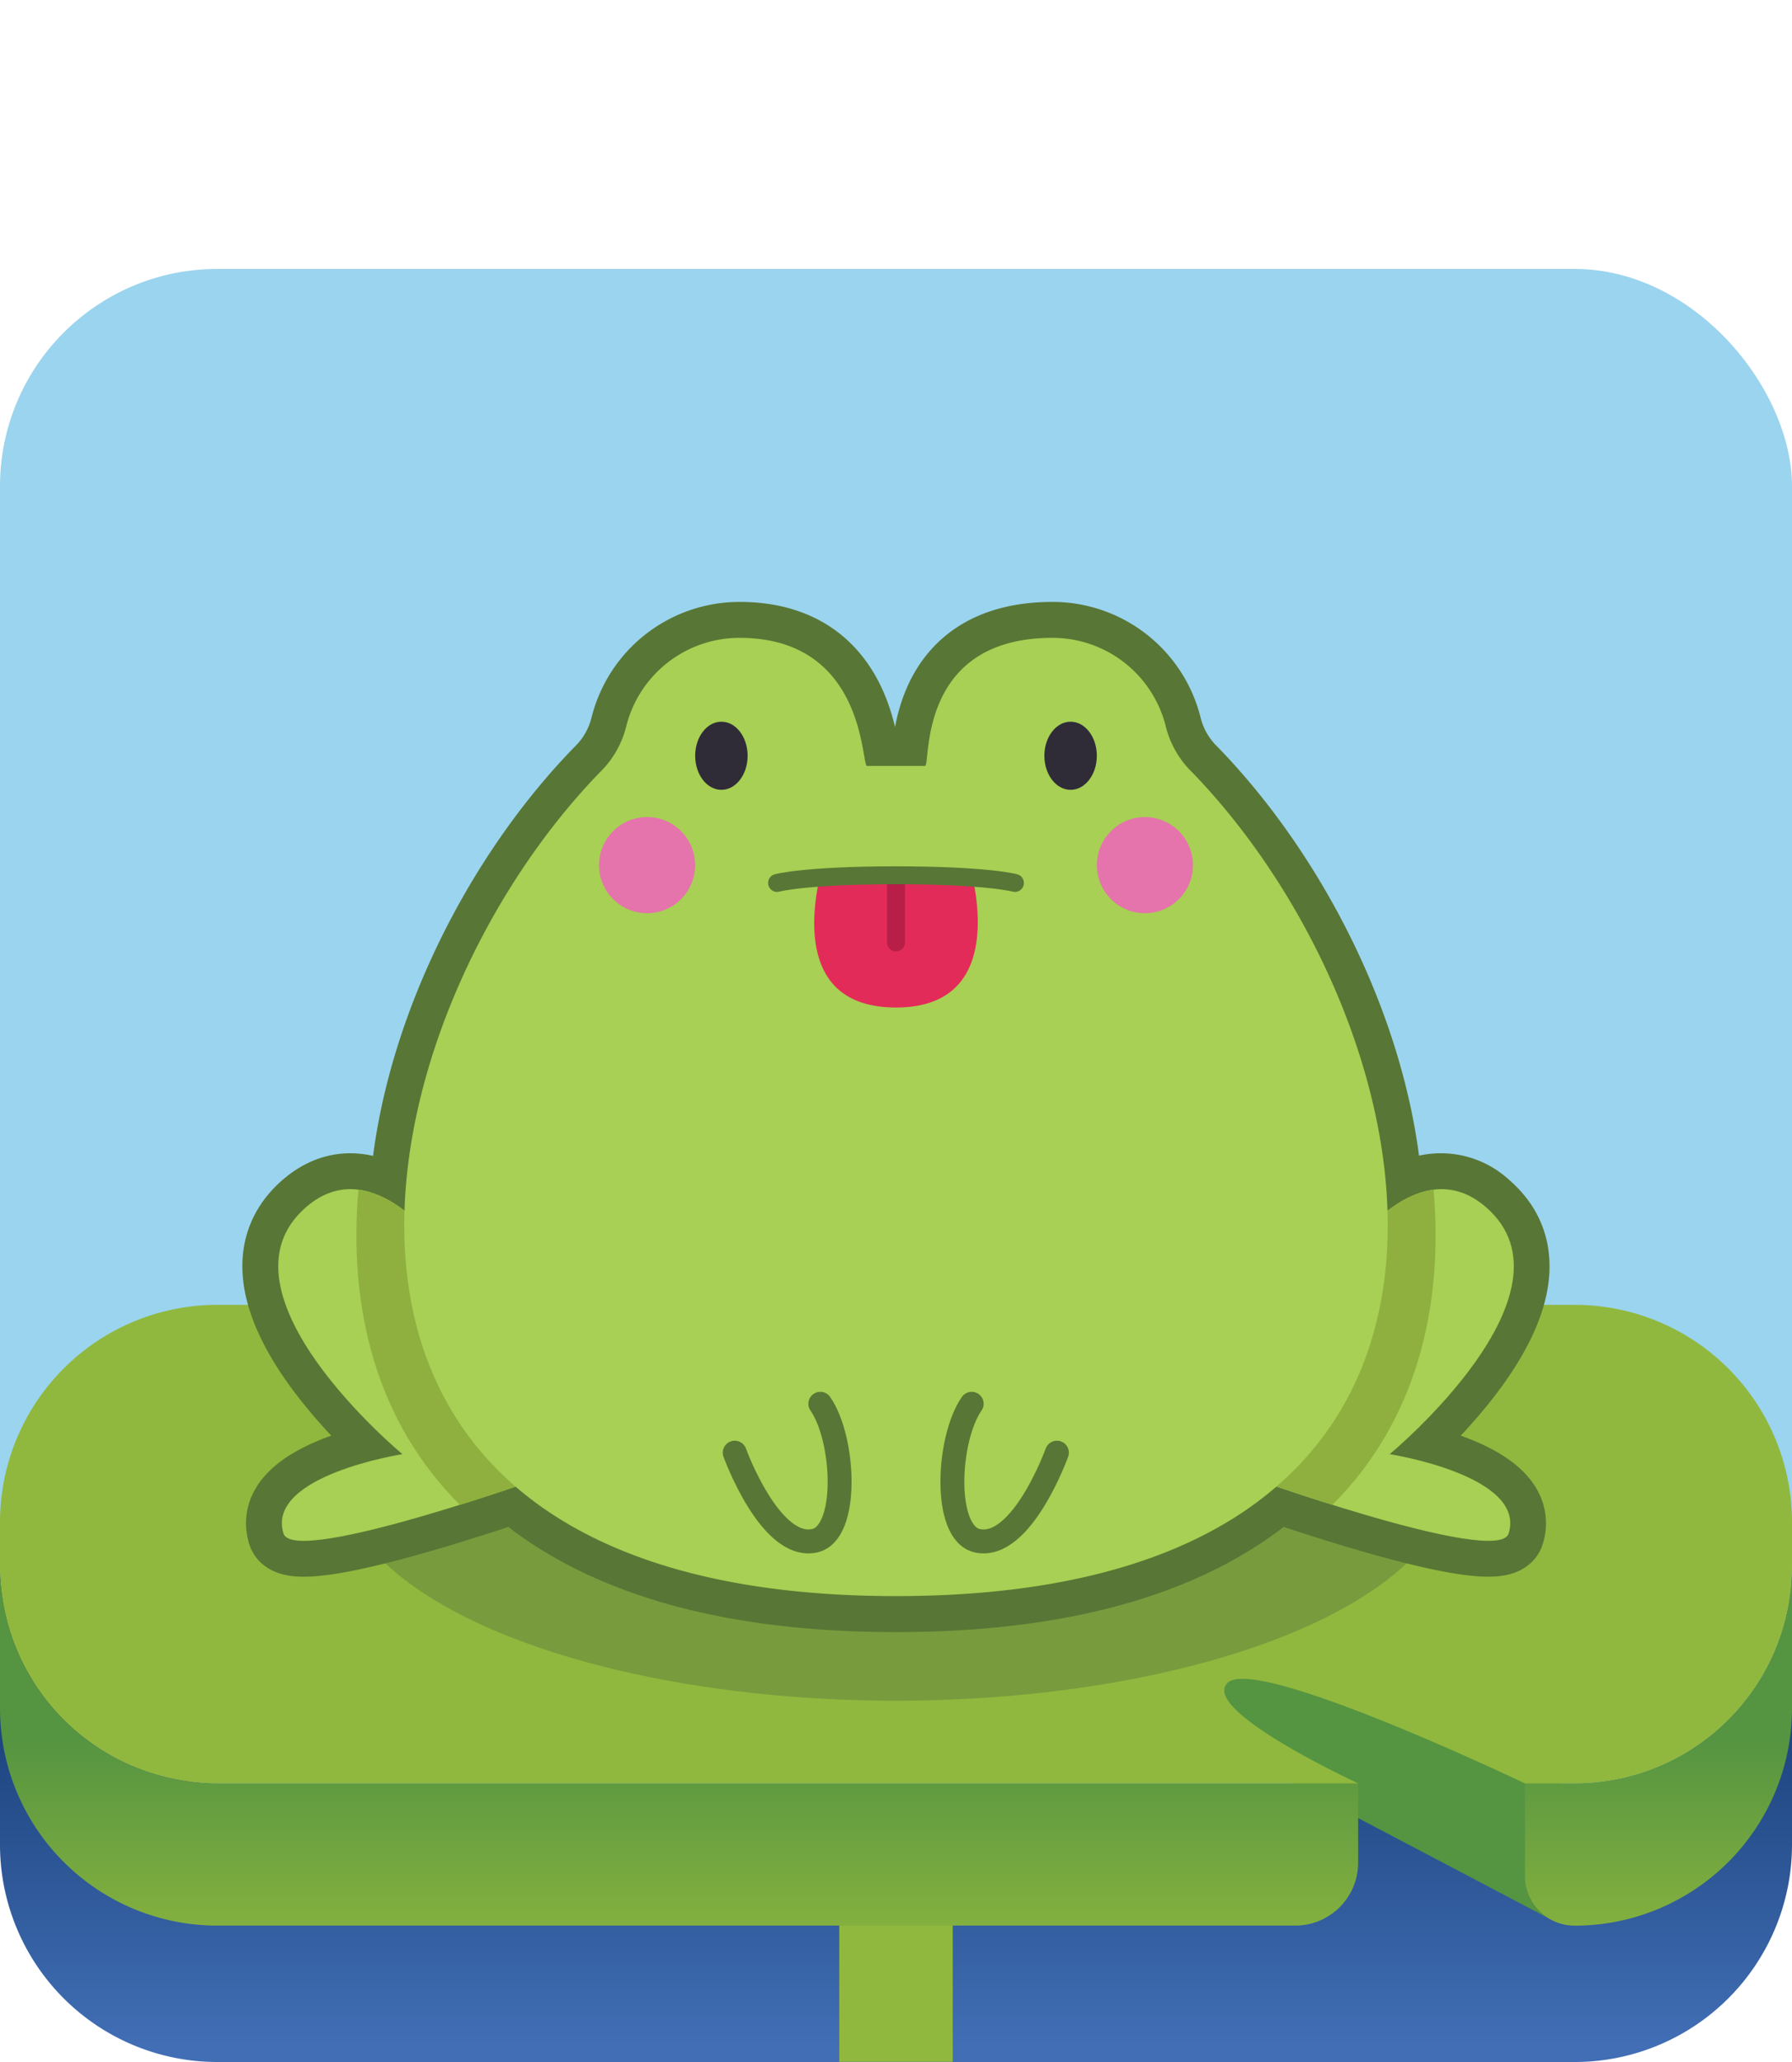 <svg xmlns="http://www.w3.org/2000/svg" xmlns:xlink="http://www.w3.org/1999/xlink" id="Layer_1" data-name="Layer 1" viewBox="0 0 300 345"><defs><style>.cls-1{fill:url(#linear-gradient);}.cls-2{fill:#9bd4ee;}.cls-15,.cls-3,.cls-9{fill:none;}.cls-3{stroke:#90b83e;stroke-width:19px;}.cls-12,.cls-14,.cls-15,.cls-3,.cls-9{stroke-miterlimit:10;}.cls-4{fill:#559441;}.cls-5{fill:url(#linear-gradient-2);}.cls-6{fill:url(#linear-gradient-3);}.cls-7{fill:#90b83e;}.cls-8{fill:#789b3e;}.cls-12,.cls-15,.cls-9{stroke:#587635;}.cls-12,.cls-14,.cls-15,.cls-9{stroke-linecap:round;}.cls-9{stroke-width:12px;}.cls-10,.cls-12{fill:#a7d054;}.cls-11{fill:#8faf3f;}.cls-12{stroke-width:4px;}.cls-13,.cls-14{fill:#e32b59;}.cls-14{stroke:#b71e48;}.cls-14,.cls-15{stroke-width:3px;}.cls-16{fill:#2f2c38;}.cls-17{fill:#e573ac;}</style><linearGradient id="linear-gradient" x1="150" y1="356.11" x2="150" y2="161.16" gradientUnits="userSpaceOnUse"><stop offset="0.07" stop-color="#416eb5"/><stop offset="0.54" stop-color="#032657"/></linearGradient><linearGradient id="linear-gradient-2" x1="113.69" y1="330.87" x2="113.69" y2="290.99" gradientUnits="userSpaceOnUse"><stop offset="0" stop-color="#90b83e"/><stop offset="1" stop-color="#559441"/></linearGradient><linearGradient id="linear-gradient-3" x1="277.64" y1="330.87" x2="277.64" y2="290.99" xlink:href="#linear-gradient-2"/></defs><g id="underwater"><path class="cls-1" d="M263.62,345H36.38A36.38,36.38,0,0,1,0,308.62V259.14H300v49.48A36.38,36.38,0,0,1,263.62,345Z"/><rect class="cls-2" y="45" width="300" height="253.39" rx="36.38"/><line class="cls-3" x1="150" y1="314.53" x2="150" y2="344.97"/><polygon class="cls-4" points="262.56 298.9 259.66 321.17 199.89 289.74 207.05 276.4 262.56 298.9"/><path class="cls-5" d="M0,262v23.8a36.38,36.38,0,0,0,36.38,36.38H216.84a10.54,10.54,0,0,0,10.53-10.53V298.39h-191A36.38,36.38,0,0,1,0,262Z"/><path class="cls-6" d="M263.62,298.39h-8.33v15.47a8.33,8.33,0,0,0,8.33,8.33A36.38,36.38,0,0,0,300,285.81V262A36.38,36.38,0,0,1,263.62,298.39Z"/><path class="cls-7" d="M263.62,218.32H36.38A36.38,36.38,0,0,0,0,254.7V262a36.38,36.38,0,0,0,36.38,36.38h191S200.56,286,205.58,281.51s49.71,16.88,49.71,16.88h8.33A36.38,36.38,0,0,0,300,262V254.7A36.38,36.38,0,0,0,263.62,218.32Z"/><ellipse class="cls-8" cx="150" cy="246.39" rx="93.17" ry="38.16"/><path class="cls-9" d="M232.63,243.3s32.67-27.06,16.08-41.36a10.92,10.92,0,0,0-12.2-1.92h0c-.36.15-.7.31-1,.49l-.18.09c-.3.16-.59.32-.87.49l-.16.1a23.27,23.27,0,0,0-2,1.34c-.83-26.21-14.64-54.63-32.59-73.2-.13-.14-.27-.27-.41-.41a16.15,16.15,0,0,1-4.15-7.49,19.54,19.54,0,0,0-18.93-14.72c-22.89,0-20.34,21.43-21.36,21.43h-9.7c-1,0-.13-21.43-21.36-21.43a19.54,19.54,0,0,0-18.93,14.72,16.15,16.15,0,0,1-4.15,7.49l-.41.41c-18,18.57-31.76,47-32.59,73.2a22.55,22.55,0,0,0-2-1.34l-.15-.09c-.29-.18-.59-.34-.89-.5l-.16-.09c-3.92-2-8.62-2.58-13.26,1.42C34.7,216.24,67.37,243.3,67.37,243.3s-22.93,3.57-19.91,13.28c1.2,3.84,21.74-2.21,34.87-6.51l.22-.07,2.25-.75.07,0,.95-.32.21-.07.31-.11c13,11.2,33.46,18.32,63.66,18.32s50.67-7.12,63.66-18.32l.31.11.21.07.95.32.07,0,2.25.75.22.07c13.13,4.3,33.67,10.35,34.87,6.51C255.56,246.87,232.63,243.3,232.63,243.3Z"/><path class="cls-10" d="M226,209.08s11.57-16.76,22.73-7.14c16.59,14.3-16.08,41.36-16.08,41.36s22.93,3.57,19.91,13.28c-1.77,5.67-45.7-10.22-45.7-10.22"/><path class="cls-10" d="M74,209.08s-11.57-16.76-22.73-7.14C34.7,216.24,67.37,243.3,67.37,243.3s-22.93,3.57-19.91,13.28c1.77,5.67,45.7-10.22,45.7-10.22"/><path class="cls-11" d="M74,209.07s-6.25-9-14-10C58.31,218.8,62.93,237.77,77,251.79c8.83-2.76,16.2-5.43,16.2-5.43Z"/><path class="cls-11" d="M240,199.06c-7.75,1-14,10-14,10l-19.14,37.29s7.37,2.67,16.2,5.43C237.07,237.77,241.69,218.8,240,199.06Z"/><path class="cls-10" d="M199.7,129.34c-.13-.14-.27-.27-.41-.41a16.15,16.15,0,0,1-4.15-7.49,19.54,19.54,0,0,0-18.93-14.72c-22.89,0-20.34,21.43-21.36,21.43h-9.7c-1,0-.13-21.43-21.36-21.43a19.54,19.54,0,0,0-18.93,14.72,16.15,16.15,0,0,1-4.15,7.49l-.41.41C59,172.09,39.59,267.05,150,267.05S241,172.09,199.7,129.34Z"/><path class="cls-12" d="M162.67,234.87c-4.09,5.88-4.86,21.71,1,22.93,7.41,1.54,13.27-14.75,13.27-14.75"/><path class="cls-12" d="M137.33,234.87c4.09,5.88,4.86,21.71-1,22.93C128.9,259.34,123,243.05,123,243.05"/><path class="cls-13" d="M150,146.45c-5.6,0-9.76.17-12.79.39-1.65,7.49-2.74,21.73,12.79,21.73,15.33,0,14.46-14.06,12.85-21.73C159.81,146.62,155.63,146.45,150,146.45Z"/><line class="cls-14" x1="150" y1="146.45" x2="150" y2="157.68"/><path class="cls-15" d="M130.09,147.73s4.59-1.28,19.91-1.28,19.91,1.28,19.91,1.28"/><ellipse class="cls-16" cx="179.23" cy="126.45" rx="4.39" ry="5.7"/><circle class="cls-17" cx="191.67" cy="144.75" r="8.04"/><ellipse class="cls-16" cx="120.77" cy="126.45" rx="4.39" ry="5.7"/><circle class="cls-17" cx="108.33" cy="144.75" r="8.04"/></g></svg>